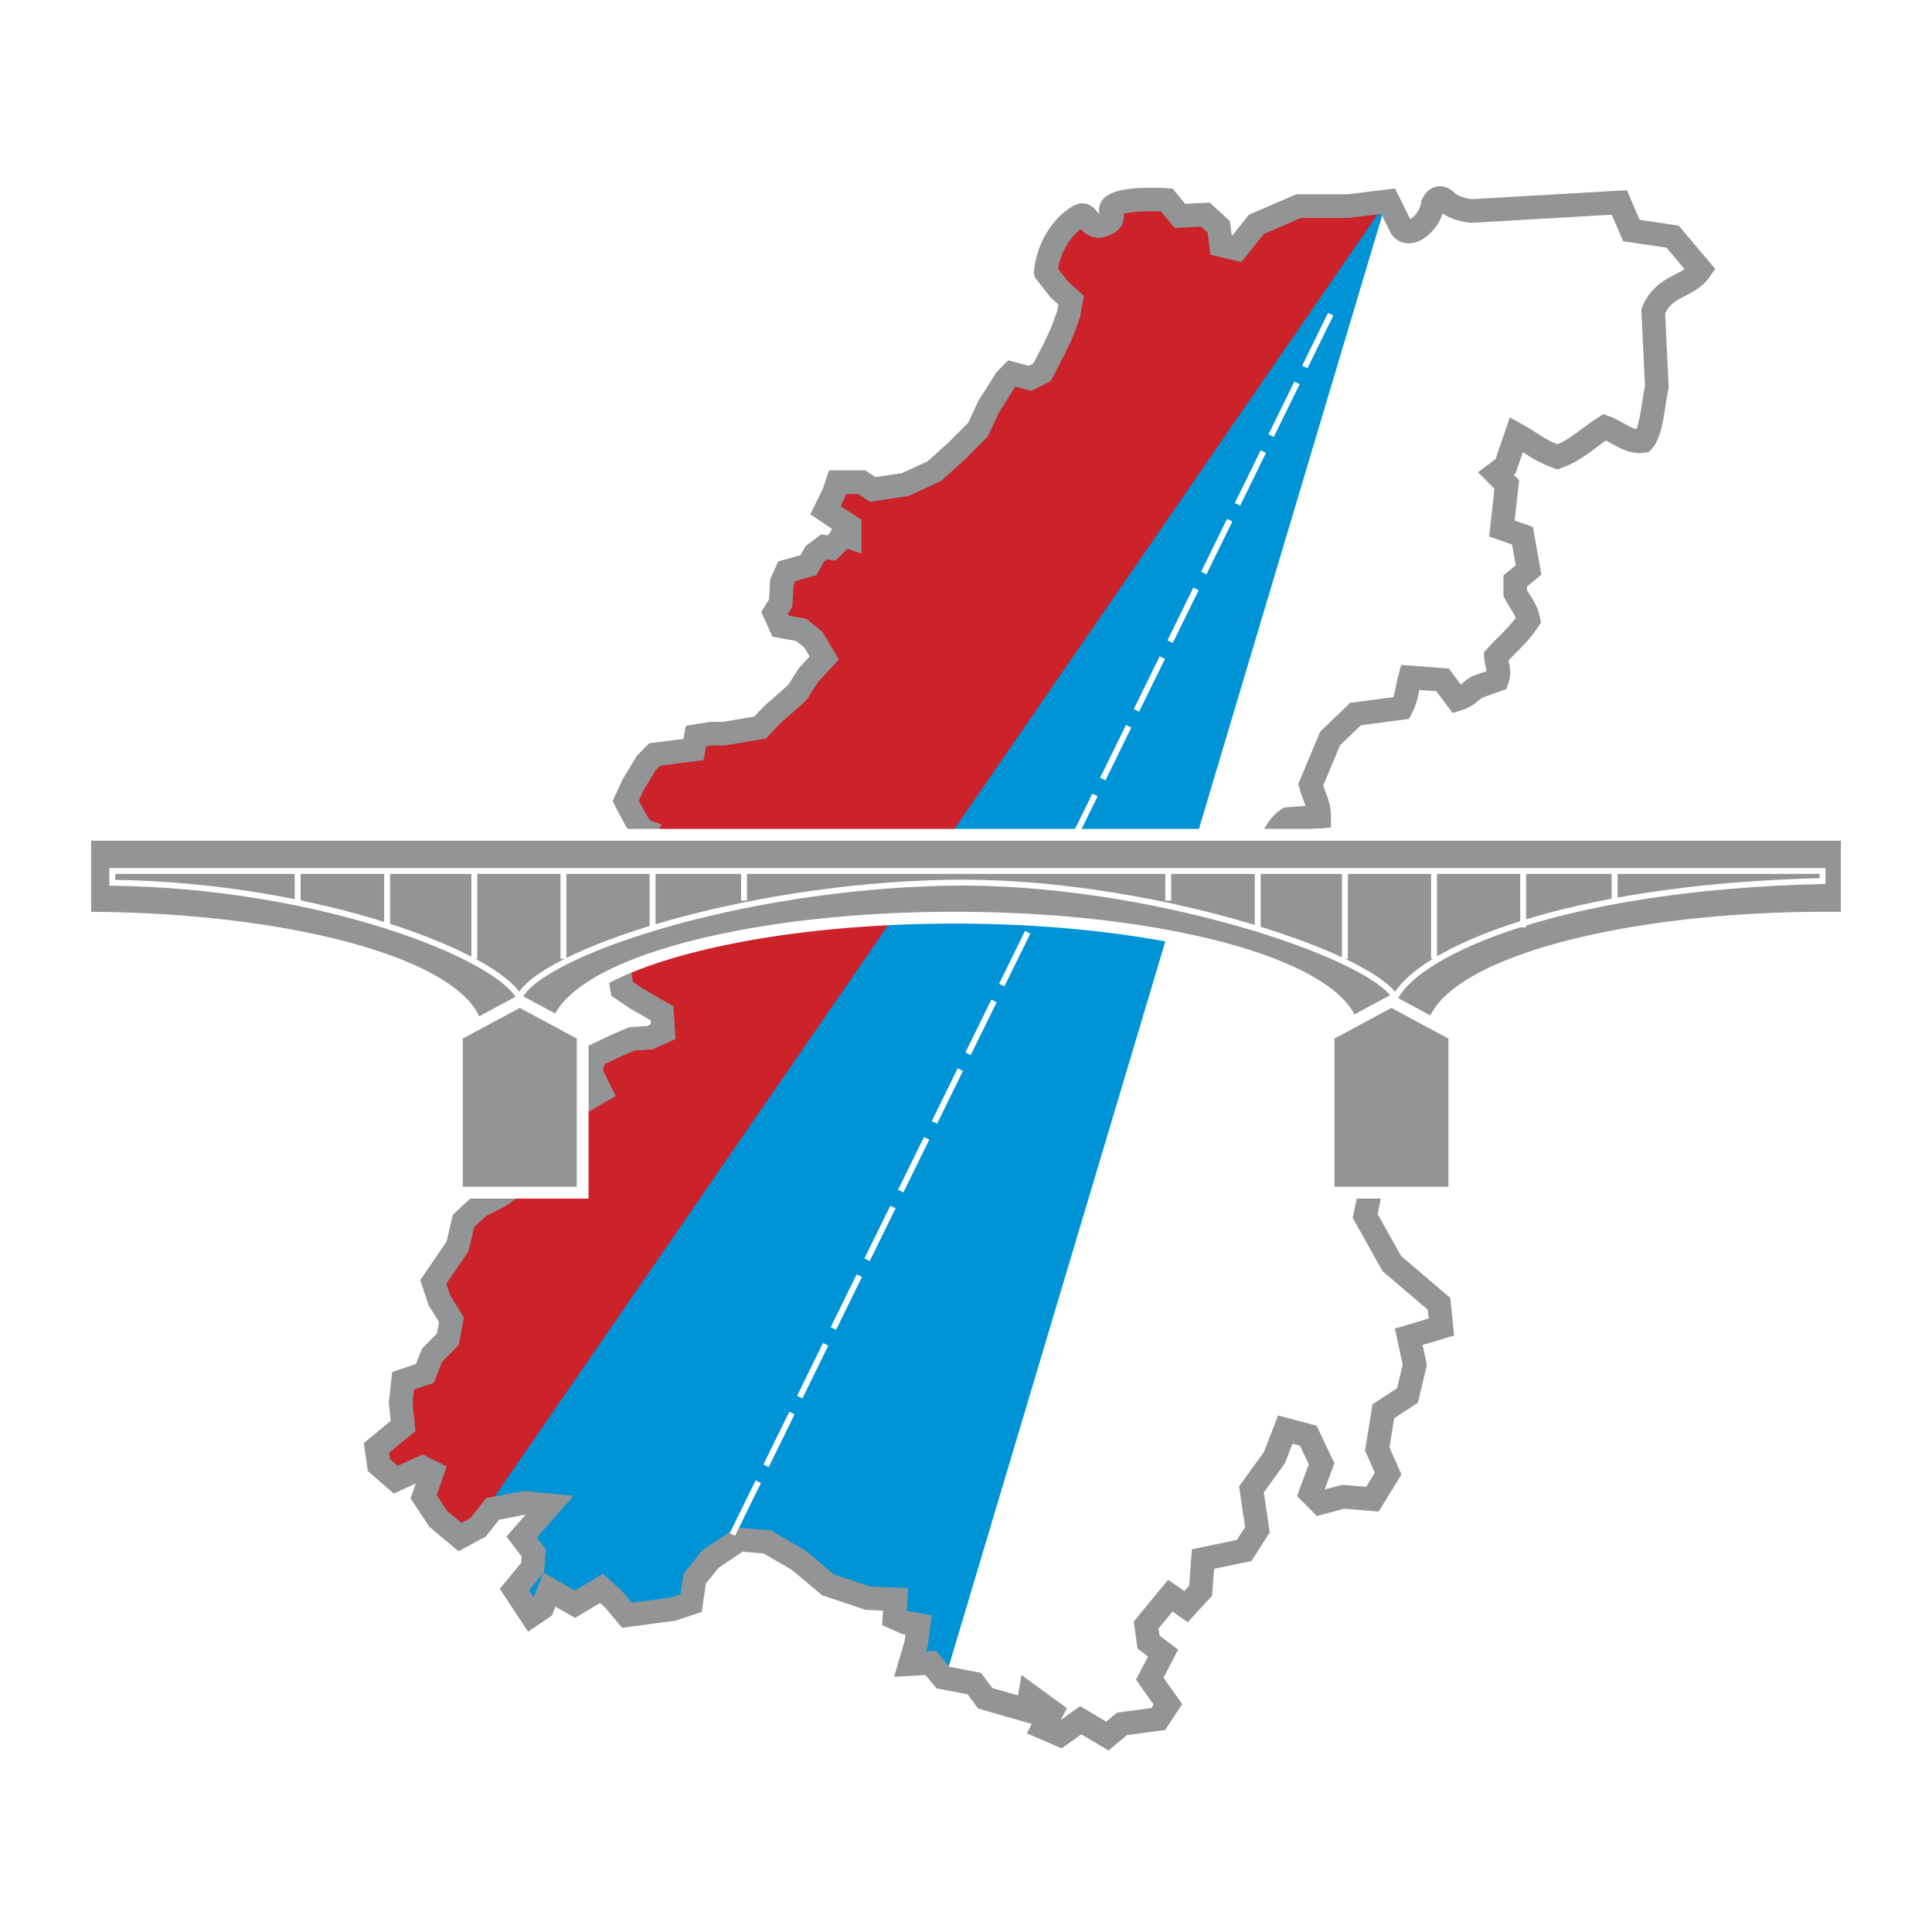 <svg xmlns="http://www.w3.org/2000/svg" width="2500" height="2500" viewBox="0 0 192.756 192.756"><path fill-rule="evenodd" clip-rule="evenodd" fill="#fff" d="M0 0h192.756v192.756H0V0z"/><path d="M138.059 19.928l.463-.057 1.33 2.681s.604.854 1.811-.121c1.209-.976 1.328-2.317 1.328-2.317s.484-1.097 1.328-.243c.848.853 2.539.975 2.539.975l14.736-.854 1.207 2.802 4.107.61 2.775 3.291c-1.279 1.867-3.523 1.4-4.709 4.143l.363 7.557c-.395 1.77-.5 4.417-1.377 5.41-1.369.219-2.545-.925-3.818-1.388-1.578.991-2.77 2.273-4.734 2.973-1.844-.648-2.723-1.495-4.082-2.243l-1.088 3.169-.965.731 1.086 1.097-.484 4.388 2.055.73.605 3.412-1.33 1.098v1.218c.443.895 1.078 1.495 1.33 2.68-.992 1.511-2.176 2.438-3.262 3.658.039.771.465 1.349.121 2.314l-2.055.732c-.645.406-.902.91-1.934 1.219l-1.447-1.951-3.264-.243c-.279 1.016-.273 1.933-.844 3.047l-4.59.608-2.539 2.438-1.932 4.632c.281 1.057.854 1.917.846 3.169l-3.141.243s-2.777 1.706-1.57 6.216c1.209 4.509 3.262 2.072 3.262 2.072.918-.162 1.354-.812 2.754-.488.531 2.153 1.643 4.209 1.594 6.458-.725.286-1.449.083-2.174.853l2.174 3.292 3.625.364 1.691 2.316-.242 2.438 4.469 3.778-.242 3.655-2.295 2.315-4.227 1.099-1.088 5.238 2.658 4.754 4.711 4.021.24 2.317-3.262.975.604 2.804-.723 3.046-2.418 1.583-.604 3.778 1.088 2.439-1.57 2.559-2.898-.244-2.295.609-.967-.975 1.088-2.926-1.33-2.803-2.295-.609-1.086 2.804-2.297 3.169.605 4.021-1.328 2.072-4.107.853-.242 3.169-1.447 1.585-1.572-1.098-2.414 2.925.242 1.707 1.445 1.096-1.328 2.56 1.814 2.559-.967 1.464-3.625.486-1.449 1.22-2.658-1.585-2.053 1.463-1.689-.731.844-1.584-2.174-1.584-.242 1.461-4.227-1.218-1.086-1.464-2.934-.568L138.195 20.22l-.136-.292z" fill-rule="evenodd" clip-rule="evenodd" fill="#fff"/><path d="M104.357 27.161c.361-3.291 2.416-5.12 3.383-5.606.967-.488.846 1.583 2.537.853 1.689-.732-.361-1.463 1.207-2.074 1.57-.607 4.953-.364 4.953-.364l1.328 1.585 2.537-.124 1.328 1.221.242 1.827 1.57.365 1.932-2.437 4.229-1.829h4.951l3.662-.136-91.14 132.343-1.18.635-2.175-1.828-1.449-2.194.844-2.438-.966-.486-2.657 1.218-1.692-1.463-.241-1.706 2.656-2.192-.241-2.316.241-2.193 2.175-.732.725-1.827 1.571-1.584.362-1.951-1.207-1.949-.604-1.828 2.416-3.535.604-2.559 1.571-1.462 1.932-.975 2.296-1.584 1.69-2.194 1.451-2.194 1.329-1.828.845-1.219 2.536-1.462-.966-1.95.362-1.584 2.054-.976 1.69-.73 1.813-.123 1.327-.609-.119-1.828-2.538-1.461-1.448-.977-.241-1.462-1.087-1.707-.967-2.193-.604-2.072.121-.974 1.812-.853 2.053-.366.605-1.341-.965-1.34v-1.341s.36.123.845-.732c.482-.853.725-1.341.725-1.341s-.364-.121-.967-1.218c-.603-1.098-.968-1.828-.968-1.828l.725-1.584 1.331-2.194.845-.854 1.933-.243 1.934-.244.241-1.34 1.449-.244h1.329l3.624-.609s1.088-1.218 1.692-1.705c.604-.488 2.054-1.828 2.054-1.828l1.086-1.707 1.57-1.707-1.087-1.827-1.209-.974-2.053-.367-.604-1.34.604-.974.12-2.072.484-1.097 2.174-.609.604-1.098.966-.73.725.123.725-.733.362-.609.726.244V52.51l-1.329-.853-1.087-.732.845-1.706.362-1.097h2.417l1.086.73 3.262-.487 2.899-1.34 2.294-2.072 2.053-2.071 1.088-2.317 1.691-2.681.602-.609 1.814.488 1.207-.61 1.207-2.316.846-1.827.604-1.707.242-1.341-1.209-1.097-1.332-1.704z" fill-rule="evenodd" clip-rule="evenodd" fill="#cc2229"/><path fill-rule="evenodd" clip-rule="evenodd" fill="#0094d6" d="M94.387 167.168l-.208-.04-1.208-1.463-2.053.123.604-2.072.241-1.828-1.327-.243-1.089-.489.121-1.827-2.778-.123-3.986-1.34-2.899-2.437-3.139-1.828-2.78-.245-2.899 1.951-1.571 1.95-.361 2.436-1.812.61-4.591.61-1.328-1.584-1.209-1.098-2.656 1.584-2.537-1.461-.725 1.828-1.087.731-1.692-2.559 1.813-2.195.121-1.461-1.208-1.585 2.778-3.169-2.536-.244-3.141.611-1.451 1.829-.629.339 91.14-132.342-43.918 147.031z"/><path d="M104.328 27.142c.361-3.289 2.414-5.117 3.381-5.604.965-.487.844 1.583 2.535.853 1.689-.731-.363-1.462 1.207-2.071 1.57-.609 4.951-.365 4.951-.365l1.328 1.583 2.535-.122 1.328 1.218.242 1.827 1.568.366 1.934-2.437 4.225-1.827h4.951l3.984-.487 1.328 2.68s.604.853 1.811-.122c1.209-.975 1.328-2.314 1.328-2.314s.484-1.096 1.328-.244c.846.853 2.537.975 2.537.975l14.73-.853L162.768 23l4.105.609 2.777 3.29c-1.281 1.867-3.525 1.401-4.709 4.142l.361 7.553c-.393 1.771-.5 4.416-1.375 5.41-1.369.217-2.545-.926-3.816-1.39-1.578.991-2.77 2.273-4.732 2.973-1.844-.65-2.721-1.495-4.082-2.242l-1.086 3.167-.967.731 1.088 1.096-.484 4.386 2.053.731.604 3.411-1.328 1.097v1.218c.443.894 1.078 1.495 1.328 2.68-.99 1.51-2.172 2.437-3.26 3.655.041.771.467 1.349.121 2.314l-2.053.731c-.645.406-.902.909-1.932 1.218l-1.449-1.949-3.26-.243c-.281 1.015-.275 1.933-.846 3.045l-4.588.609-2.535 2.437-1.934 4.629c.283 1.056.854 1.917.846 3.167l-3.139.244s-2.777 1.706-1.57 6.213c1.207 4.508 3.26 2.071 3.26 2.071.918-.163 1.354-.811 2.754-.487.531 2.152 1.641 4.208 1.594 6.457-.725.285-1.449.083-2.174.852l2.174 3.29 3.623.365 1.689 2.314-.242 2.437 4.469 3.777-.242 3.654-2.293 2.314-4.227 1.097-1.088 5.238 2.658 4.751 4.709 4.021.24 2.314-3.26.975.604 2.803-.725 3.045-2.414 1.584-.604 3.776 1.086 2.437-1.57 2.559-2.896-.244-2.295.609-.967-.975 1.088-2.924-1.328-2.802-2.295-.609-1.086 2.802-2.295 3.168.604 4.021-1.328 2.071-4.105.853-.24 3.167-1.449 1.584-1.57-1.097-2.414 2.924.24 1.706 1.449 1.096-1.328 2.559 1.812 2.559-.967 1.462-3.623.487-1.449 1.218-2.656-1.583-2.053 1.462-1.689-.731.846-1.583-2.174-1.584-.242 1.462-4.225-1.219-1.088-1.462-3.139-.609-1.208-1.461-2.053.121.604-2.071.242-1.827-1.328-.243-1.087-.487.121-1.827-2.777-.122-3.984-1.341-2.898-2.437-3.139-1.827-2.777-.243-2.898 1.949-1.57 1.949-.362 2.436-1.811.609-4.589.609-1.328-1.583-1.207-1.097-2.656 1.583-2.536-1.462-.725 1.828-1.086.73-1.69-2.559 1.811-2.192.121-1.462-1.208-1.584 2.777-3.167-2.535-.244-3.14.609-1.449 1.827-1.811.975-2.173-1.827-1.449-2.193.845-2.437-.966-.486-2.657 1.218-1.69-1.462-.242-1.705 2.656-2.193-.241-2.314.241-2.193 2.174-.73.725-1.827 1.569-1.584.362-1.949-1.208-1.949-.604-1.827 2.415-3.533.604-2.559 1.57-1.462 1.932-.975 2.294-1.584 1.69-2.192 1.449-2.193 1.328-1.827.845-1.218 2.536-1.462-.966-1.949.362-1.584 2.053-.975 1.69-.731 1.811-.121 1.328-.609-.121-1.827-2.536-1.462-1.449-.975-.241-1.462-1.087-1.706-.966-2.192-.604-2.071.121-.975 1.811-.853 2.053-.365.604-1.34-.966-1.34v-1.34s.362.122.845-.731.725-1.34.725-1.34-.362-.122-.966-1.218-.966-1.827-.966-1.827l.725-1.584 1.329-2.193.845-.853 1.932-.244 1.932-.244.242-1.34 1.449-.244h1.329l3.622-.609s1.086-1.218 1.69-1.706c.604-.487 2.053-1.827 2.053-1.827l1.086-1.706 1.57-1.705-1.087-1.828-1.207-.974-2.053-.366-.604-1.34.604-.975.121-2.071.483-1.096 2.173-.609.604-1.097.966-.731.725.122.724-.73.362-.609.725.244v-1.096l-1.328-.853-1.087-.731.845-1.706.362-1.096h2.415l1.087.73 3.26-.487 2.898-1.34 2.294-2.071 2.053-2.071 1.086-2.314 1.691-2.68.604-.609 1.811.487 1.207-.609 1.207-2.315.846-1.827.604-1.706.242-1.34-1.207-1.096-1.331-1.71z" fill="none" stroke="#929496" stroke-width="2.355" stroke-miterlimit="2.613"/><path fill="none" stroke="#fff" stroke-width=".59" stroke-miterlimit="2.613" stroke-dasharray="5.87,1.761" d="M132.764 31.346L72.907 153.431"/><path d="M8.504 83.289h175.748v8.285a126.34 126.34 0 0 0-2.049-.016c-20.389 0-37.244 4.649-39.193 10.566h-8.123c-1.973-5.917-19.021-10.566-39.647-10.566s-37.675 4.649-39.647 10.566H47.47c-1.943-5.895-18.679-10.53-38.966-10.565v-8.27z" fill-rule="evenodd" clip-rule="evenodd" fill="#929496" stroke="#fff" stroke-width="1.179" stroke-miterlimit="2.613"/><path fill-rule="evenodd" clip-rule="evenodd" fill="#929496" stroke="#fff" stroke-width="1.179" stroke-miterlimit="2.613" d="M45.585 103.265l6.274-3.377 6.274 3.377v15.726H45.585v-15.726zM132.549 103.265l6.273-3.377 6.274 3.377v15.726h-12.547v-15.726z"/><path d="M11.203 86.895h170.635l-.002 1.007c-25.947.607-40.219 7.002-42.627 11.603-2.564-4.316-25.086-11.823-44.718-11.432-20.871.416-40.57 7.073-42.681 11.431-2.255-4.162-19.798-11.158-40.607-11.432v-1.177z" fill="none" stroke="#fff" stroke-width=".59" stroke-miterlimit="2.613"/><path d="M47.323 86.684v8.973m8.893-8.973v8.973" fill="none" stroke="#fff" stroke-width=".589" stroke-miterlimit="2.613"/><path d="M65.109 86.684v5.84m-26.485-5.84v5.84M29.697 86.684v3.168m44.535-3.168v3.168" fill="none" stroke="#fff" stroke-width=".59" stroke-miterlimit="2.613"/><path d="M134.182 86.684v8.973m8.892-8.973v8.973" fill="none" stroke="#fff" stroke-width=".589" stroke-miterlimit="2.613"/><path d="M151.967 86.684v5.84m-26.485-5.84v5.84M116.555 86.684v3.168m44.535-3.168v3.168" fill="none" stroke="#fff" stroke-width=".59" stroke-miterlimit="2.613"/></svg>